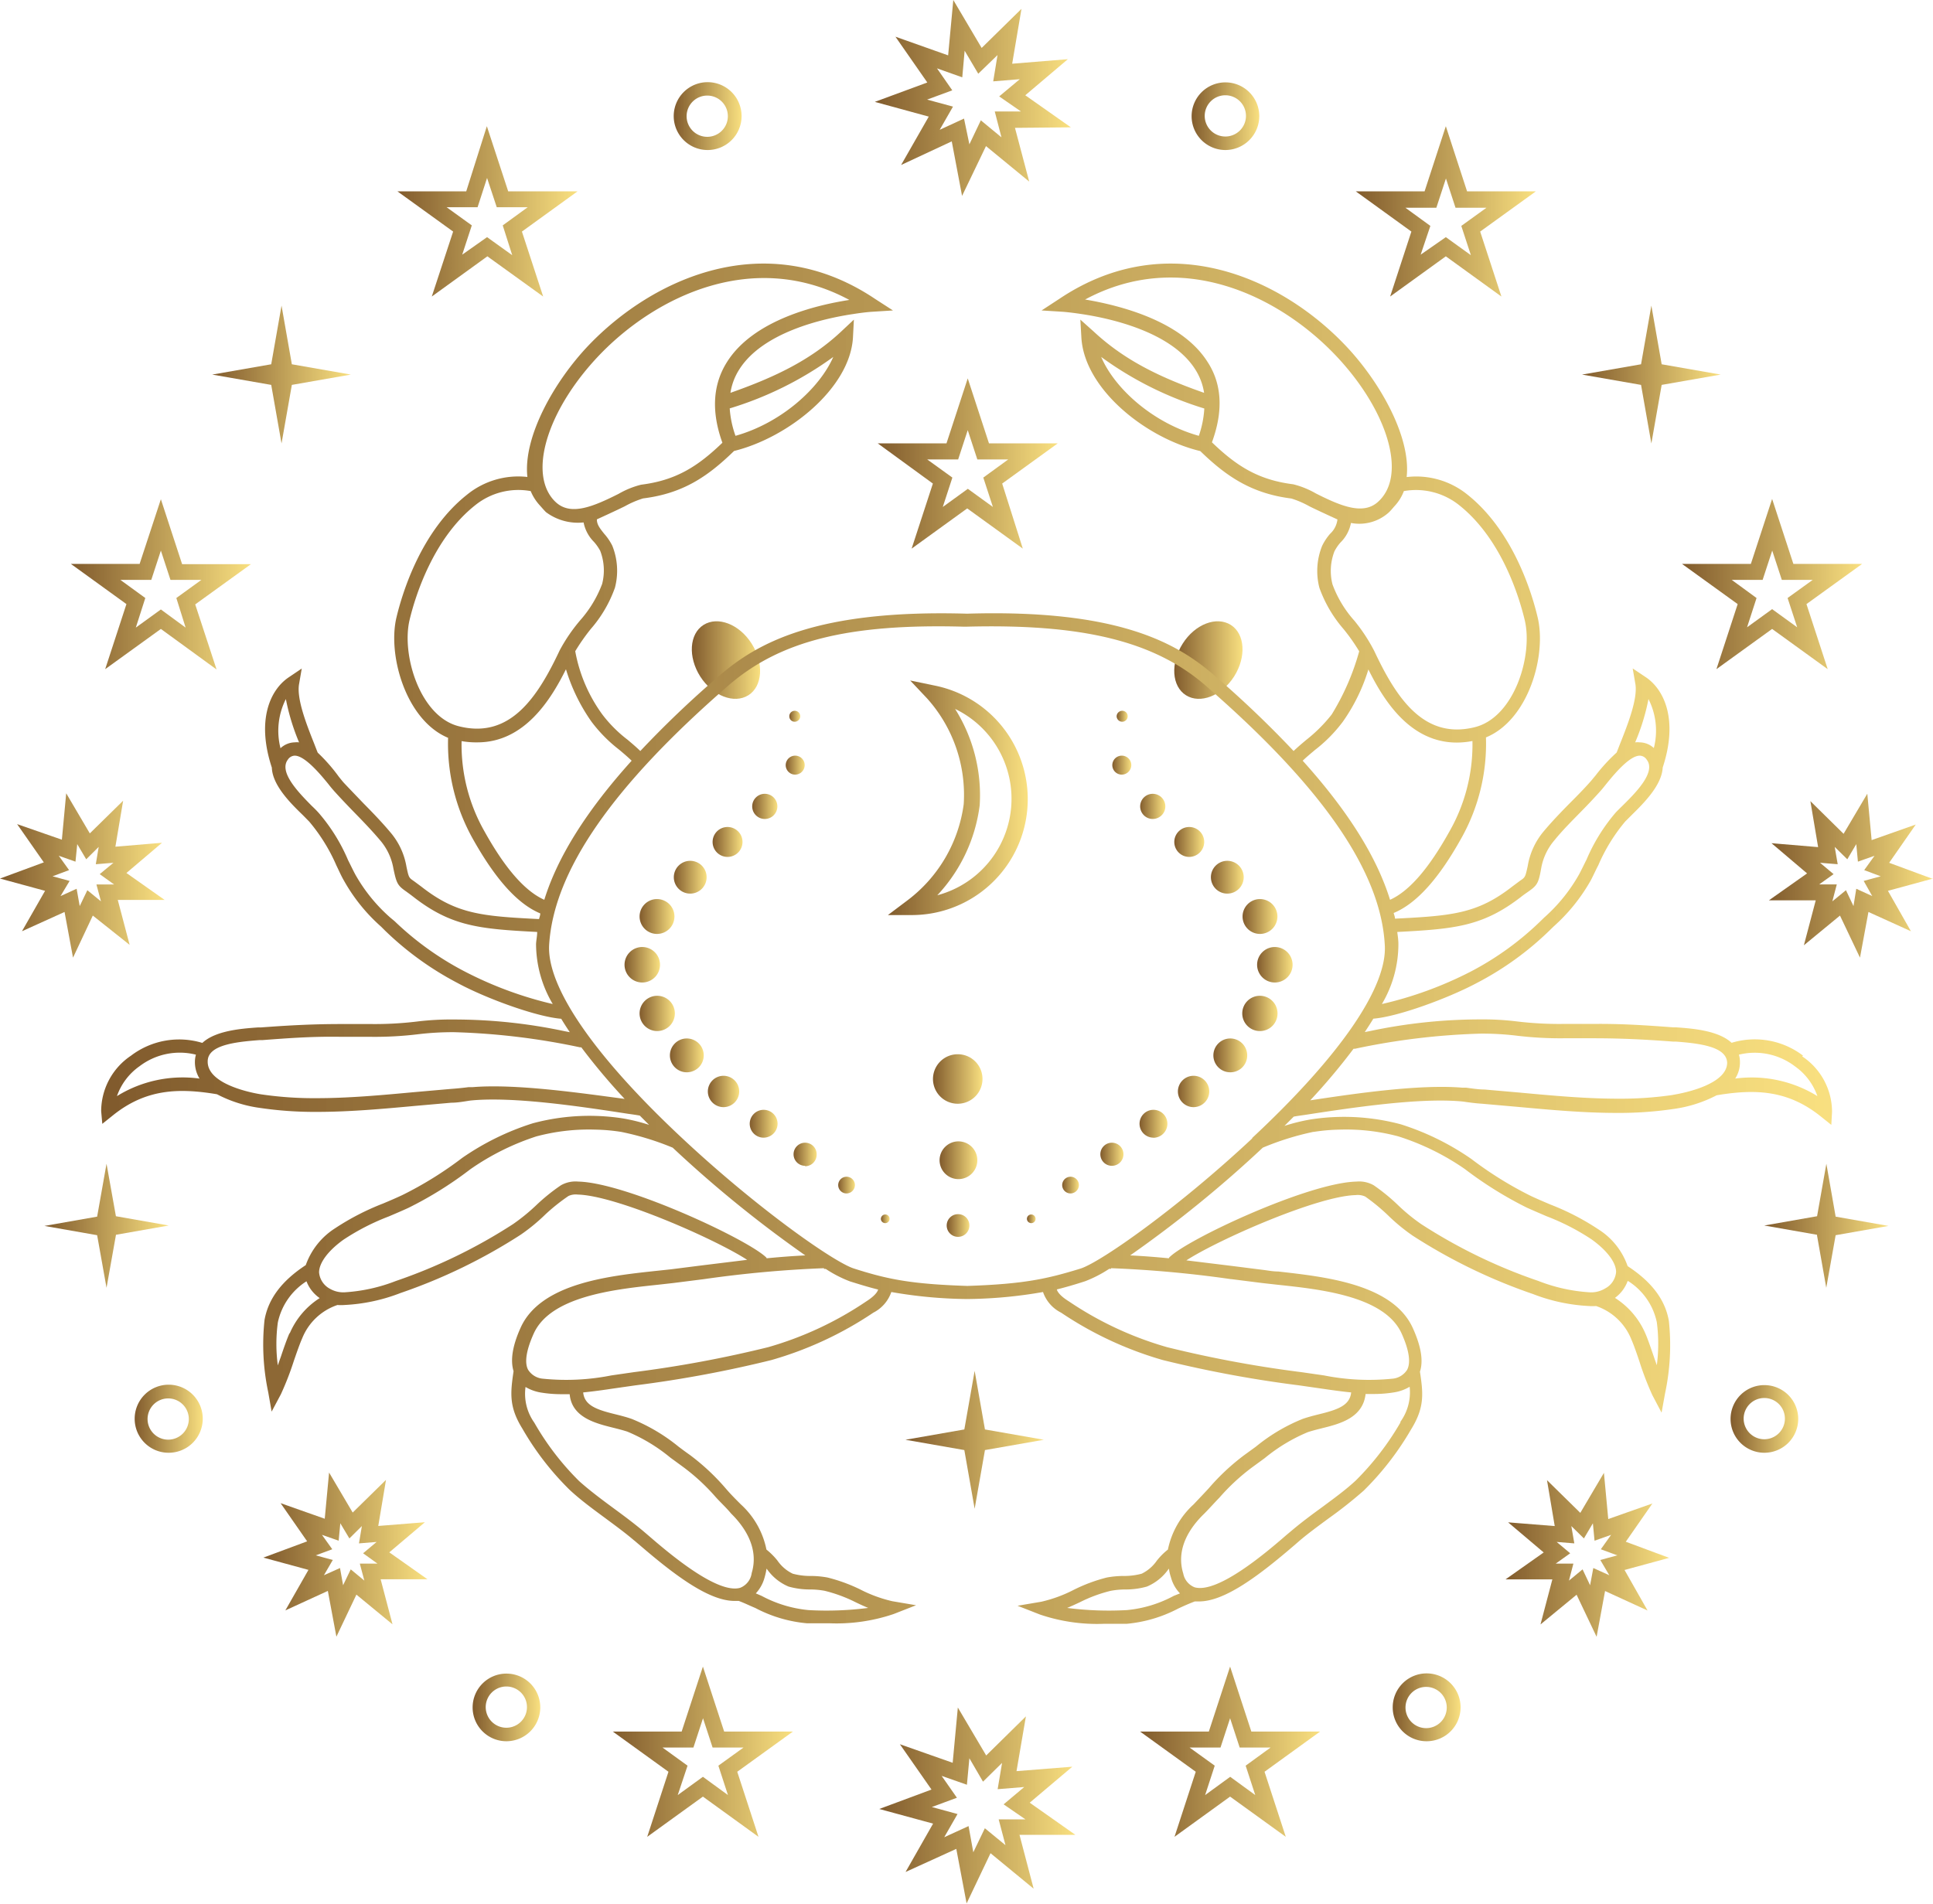 <svg xmlns="http://www.w3.org/2000/svg" id="Warstwa_1" data-name="Warstwa 1" viewBox="0 0 187.44 184.65" width="100%" height="100%" preserveAspectRatio="xMidYMid">
  <defs>
    <style>
      .cls-1{fill:url(#Gradient_bez_nazwy_4);}.cls-2{fill:url(#Gradient_bez_nazwy_4-2);}.cls-3{fill:url(#Gradient_bez_nazwy_4-3);}.cls-4{fill:url(#Gradient_bez_nazwy_4-4);}.cls-5{fill:url(#Gradient_bez_nazwy_4-5);}.cls-6{fill:url(#Gradient_bez_nazwy_4-6);}.cls-7{fill:url(#Gradient_bez_nazwy_4-7);}.cls-8{fill:url(#Gradient_bez_nazwy_4-8);}.cls-9{fill:url(#Gradient_bez_nazwy_4-9);}.cls-10{fill:url(#Gradient_bez_nazwy_4-10);}.cls-11{fill:url(#Gradient_bez_nazwy_4-11);}.cls-12{fill:url(#Gradient_bez_nazwy_4-12);}.cls-13{fill:url(#Gradient_bez_nazwy_4-13);}.cls-14{fill:url(#Gradient_bez_nazwy_4-14);}.cls-15{fill:url(#Gradient_bez_nazwy_4-15);}.cls-16{fill:url(#Gradient_bez_nazwy_4-16);}.cls-17{fill:url(#Gradient_bez_nazwy_4-17);}.cls-18{fill:url(#Gradient_bez_nazwy_4-18);}.cls-19{fill:url(#Gradient_bez_nazwy_4-19);}.cls-20{fill:url(#Gradient_bez_nazwy_4-20);}.cls-21{fill:url(#Gradient_bez_nazwy_4-21);}.cls-22{fill:url(#Gradient_bez_nazwy_4-22);}.cls-23{fill:url(#Gradient_bez_nazwy_4-23);}.cls-24{fill:url(#Gradient_bez_nazwy_4-24);}.cls-25{fill:url(#Gradient_bez_nazwy_4-25);}.cls-26{fill:url(#Gradient_bez_nazwy_4-26);}.cls-27{fill:url(#Gradient_bez_nazwy_4-27);}.cls-28{fill:url(#Gradient_bez_nazwy_4-28);}.cls-29{fill:url(#Gradient_bez_nazwy_4-29);}.cls-30{fill:url(#Gradient_bez_nazwy_4-30);}.cls-31{fill:url(#Gradient_bez_nazwy_4-31);}.cls-32{fill:url(#Gradient_bez_nazwy_4-32);}.cls-33{fill:url(#Gradient_bez_nazwy_4-33);}.cls-34{fill:url(#Gradient_bez_nazwy_4-34);}.cls-35{fill:url(#Gradient_bez_nazwy_4-35);}.cls-36{fill:url(#Gradient_bez_nazwy_4-36);}.cls-37{fill:url(#Gradient_bez_nazwy_4-37);}.cls-38{fill:url(#Gradient_bez_nazwy_4-38);}.cls-39{fill:url(#Gradient_bez_nazwy_4-39);}.cls-40{fill:url(#Gradient_bez_nazwy_4-40);}.cls-41{fill:url(#Gradient_bez_nazwy_4-41);}.cls-42{fill:url(#Gradient_bez_nazwy_4-42);}.cls-43{fill:url(#Gradient_bez_nazwy_4-43);}.cls-44{fill:url(#Gradient_bez_nazwy_4-44);}.cls-45{fill:url(#Gradient_bez_nazwy_4-45);}.cls-46{fill:url(#Gradient_bez_nazwy_4-46);}.cls-47{fill:url(#Gradient_bez_nazwy_4-47);}.cls-48{fill:url(#Gradient_bez_nazwy_4-48);}.cls-49{fill:url(#Gradient_bez_nazwy_4-49);}.cls-50{fill:url(#Gradient_bez_nazwy_4-50);}.cls-51{fill:url(#Gradient_bez_nazwy_4-51);}.cls-52{fill:url(#Gradient_bez_nazwy_4-52);}.cls-53{fill:url(#Gradient_bez_nazwy_4-53);}.cls-54{fill:url(#Gradient_bez_nazwy_4-54);}.cls-55{fill:url(#Gradient_bez_nazwy_4-55);}.cls-56{fill:url(#Gradient_bez_nazwy_4-56);}.cls-57{fill:url(#Gradient_bez_nazwy_4-57);}.cls-58{fill:url(#Gradient_bez_nazwy_4-58);}.cls-59{fill:url(#Gradient_bez_nazwy_4-59);}
    </style>
    <linearGradient id="Gradient_bez_nazwy_4" x1="90.48" y1="104.64" x2="95.27" y2="104.64" gradientUnits="userSpaceOnUse">
      <stop offset="0" stop-color="#815b2d"/>
      <stop offset="0.01" stop-color="#815b2d"/>
      <stop offset="0.01" stop-color="#825c2e"/>
      <stop offset="0.02" stop-color="#835d2e"/>
      <stop offset="0.02" stop-color="#835d2e"/>
      <stop offset="0.02" stop-color="#845e2f"/>
      <stop offset="0.03" stop-color="#845e2f"/>
      <stop offset="0.03" stop-color="#855f2f"/>
      <stop offset="0.04" stop-color="#856030"/>
      <stop offset="0.04" stop-color="#866030"/>
      <stop offset="0.04" stop-color="#866130"/>
      <stop offset="0.05" stop-color="#866131"/>
      <stop offset="0.05" stop-color="#876231"/>
      <stop offset="0.05" stop-color="#876231"/>
      <stop offset="0.06" stop-color="#886332"/>
      <stop offset="0.06" stop-color="#886332"/>
      <stop offset="0.07" stop-color="#896432"/>
      <stop offset="0.07" stop-color="#896433"/>
      <stop offset="0.07" stop-color="#8a6533"/>
      <stop offset="0.08" stop-color="#8a6533"/>
      <stop offset="0.08" stop-color="#8b6634"/>
      <stop offset="0.09" stop-color="#8b6634"/>
      <stop offset="0.09" stop-color="#8c6734"/>
      <stop offset="0.09" stop-color="#8c6735"/>
      <stop offset="0.1" stop-color="#8d6835"/>
      <stop offset="0.1" stop-color="#8d6835"/>
      <stop offset="0.11" stop-color="#8e6936"/>
      <stop offset="0.11" stop-color="#8e6936"/>
      <stop offset="0.11" stop-color="#8e6a36"/>
      <stop offset="0.12" stop-color="#8f6a37"/>
      <stop offset="0.12" stop-color="#8f6b37"/>
      <stop offset="0.13" stop-color="#906b37"/>
      <stop offset="0.13" stop-color="#906c37"/>
      <stop offset="0.13" stop-color="#916d38"/>
      <stop offset="0.14" stop-color="#916d38"/>
      <stop offset="0.14" stop-color="#926e38"/>
      <stop offset="0.14" stop-color="#926e39"/>
      <stop offset="0.15" stop-color="#936f39"/>
      <stop offset="0.15" stop-color="#936f39"/>
      <stop offset="0.16" stop-color="#94703a"/>
      <stop offset="0.16" stop-color="#94703a"/>
      <stop offset="0.16" stop-color="#95713a"/>
      <stop offset="0.17" stop-color="#95713b"/>
      <stop offset="0.17" stop-color="#95723b"/>
      <stop offset="0.18" stop-color="#96723b"/>
      <stop offset="0.18" stop-color="#96733c"/>
      <stop offset="0.18" stop-color="#97733c"/>
      <stop offset="0.19" stop-color="#97743c"/>
      <stop offset="0.19" stop-color="#98743d"/>
      <stop offset="0.2" stop-color="#98753d"/>
      <stop offset="0.2" stop-color="#99753d"/>
      <stop offset="0.2" stop-color="#99763e"/>
      <stop offset="0.21" stop-color="#9a763e"/>
      <stop offset="0.21" stop-color="#9a773e"/>
      <stop offset="0.21" stop-color="#9b773f"/>
      <stop offset="0.22" stop-color="#9b783f"/>
      <stop offset="0.22" stop-color="#9c783f"/>
      <stop offset="0.23" stop-color="#9c7940"/>
      <stop offset="0.23" stop-color="#9d7a40"/>
      <stop offset="0.23" stop-color="#9d7a40"/>
      <stop offset="0.24" stop-color="#9d7b41"/>
      <stop offset="0.24" stop-color="#9e7b41"/>
      <stop offset="0.25" stop-color="#9e7c41"/>
      <stop offset="0.25" stop-color="#9f7c42"/>
      <stop offset="0.25" stop-color="#9f7d42"/>
      <stop offset="0.26" stop-color="#a07d42"/>
      <stop offset="0.26" stop-color="#a07e43"/>
      <stop offset="0.27" stop-color="#a17e43"/>
      <stop offset="0.27" stop-color="#a17f43"/>
      <stop offset="0.27" stop-color="#a27f44"/>
      <stop offset="0.28" stop-color="#a28044"/>
      <stop offset="0.28" stop-color="#a38044"/>
      <stop offset="0.29" stop-color="#a38144"/>
      <stop offset="0.29" stop-color="#a48145"/>
      <stop offset="0.29" stop-color="#a48245"/>
      <stop offset="0.3" stop-color="#a48245"/>
      <stop offset="0.3" stop-color="#a58346"/>
      <stop offset="0.3" stop-color="#a58346"/>
      <stop offset="0.31" stop-color="#a68446"/>
      <stop offset="0.31" stop-color="#a68447"/>
      <stop offset="0.32" stop-color="#a78547"/>
      <stop offset="0.32" stop-color="#a78547"/>
      <stop offset="0.32" stop-color="#a88648"/>
      <stop offset="0.33" stop-color="#a88648"/>
      <stop offset="0.33" stop-color="#a98748"/>
      <stop offset="0.34" stop-color="#a98849"/>
      <stop offset="0.34" stop-color="#aa8849"/>
      <stop offset="0.34" stop-color="#aa8949"/>
      <stop offset="0.35" stop-color="#ab894a"/>
      <stop offset="0.35" stop-color="#ab8a4a"/>
      <stop offset="0.36" stop-color="#ac8a4a"/>
      <stop offset="0.36" stop-color="#ac8b4b"/>
      <stop offset="0.36" stop-color="#ac8b4b"/>
      <stop offset="0.37" stop-color="#ad8c4b"/>
      <stop offset="0.37" stop-color="#ad8c4c"/>
      <stop offset="0.38" stop-color="#ae8d4c"/>
      <stop offset="0.38" stop-color="#ae8d4c"/>
      <stop offset="0.38" stop-color="#af8e4d"/>
      <stop offset="0.39" stop-color="#af8e4d"/>
      <stop offset="0.39" stop-color="#b08f4d"/>
      <stop offset="0.39" stop-color="#b08f4e"/>
      <stop offset="0.4" stop-color="#b1904e"/>
      <stop offset="0.4" stop-color="#b1904e"/>
      <stop offset="0.41" stop-color="#b2914f"/>
      <stop offset="0.41" stop-color="#b2914f"/>
      <stop offset="0.41" stop-color="#b3924f"/>
      <stop offset="0.42" stop-color="#b39250"/>
      <stop offset="0.42" stop-color="#b39350"/>
      <stop offset="0.43" stop-color="#b49350"/>
      <stop offset="0.43" stop-color="#b49451"/>
      <stop offset="0.43" stop-color="#b59551"/>
      <stop offset="0.44" stop-color="#b59551"/>
      <stop offset="0.44" stop-color="#b69652"/>
      <stop offset="0.45" stop-color="#b69652"/>
      <stop offset="0.45" stop-color="#b79752"/>
      <stop offset="0.45" stop-color="#b79752"/>
      <stop offset="0.46" stop-color="#b89853"/>
      <stop offset="0.46" stop-color="#b89853"/>
      <stop offset="0.46" stop-color="#b99953"/>
      <stop offset="0.47" stop-color="#b99954"/>
      <stop offset="0.47" stop-color="#ba9a54"/>
      <stop offset="0.48" stop-color="#ba9a54"/>
      <stop offset="0.48" stop-color="#bb9b55"/>
      <stop offset="0.48" stop-color="#bb9b55"/>
      <stop offset="0.49" stop-color="#bb9c55"/>
      <stop offset="0.49" stop-color="#bc9c56"/>
      <stop offset="0.5" stop-color="#bc9d56"/>
      <stop offset="0.5" stop-color="#bd9d56"/>
      <stop offset="0.5" stop-color="#bd9e57"/>
      <stop offset="0.51" stop-color="#be9e57"/>
      <stop offset="0.51" stop-color="#be9f57"/>
      <stop offset="0.52" stop-color="#bf9f58"/>
      <stop offset="0.52" stop-color="#bfa058"/>
      <stop offset="0.52" stop-color="#c0a058"/>
      <stop offset="0.53" stop-color="#c0a159"/>
      <stop offset="0.53" stop-color="#c1a259"/>
      <stop offset="0.54" stop-color="#c1a259"/>
      <stop offset="0.54" stop-color="#c2a35a"/>
      <stop offset="0.54" stop-color="#c2a35a"/>
      <stop offset="0.55" stop-color="#c2a45a"/>
      <stop offset="0.55" stop-color="#c3a45b"/>
      <stop offset="0.55" stop-color="#c3a55b"/>
      <stop offset="0.56" stop-color="#c4a55b"/>
      <stop offset="0.56" stop-color="#c4a65c"/>
      <stop offset="0.57" stop-color="#c5a65c"/>
      <stop offset="0.57" stop-color="#c5a75c"/>
      <stop offset="0.57" stop-color="#c6a75d"/>
      <stop offset="0.58" stop-color="#c6a85d"/>
      <stop offset="0.58" stop-color="#c7a85d"/>
      <stop offset="0.59" stop-color="#c7a95e"/>
      <stop offset="0.59" stop-color="#c8a95e"/>
      <stop offset="0.59" stop-color="#c8aa5e"/>
      <stop offset="0.6" stop-color="#c9aa5f"/>
      <stop offset="0.6" stop-color="#c9ab5f"/>
      <stop offset="0.61" stop-color="#caab5f"/>
      <stop offset="0.61" stop-color="#caac5f"/>
      <stop offset="0.61" stop-color="#caac60"/>
      <stop offset="0.62" stop-color="#cbad60"/>
      <stop offset="0.62" stop-color="#cbad60"/>
      <stop offset="0.63" stop-color="#ccae61"/>
      <stop offset="0.63" stop-color="#ccaf61"/>
      <stop offset="0.63" stop-color="#cdaf61"/>
      <stop offset="0.64" stop-color="#cdb062"/>
      <stop offset="0.64" stop-color="#ceb062"/>
      <stop offset="0.64" stop-color="#ceb162"/>
      <stop offset="0.65" stop-color="#cfb163"/>
      <stop offset="0.65" stop-color="#cfb263"/>
      <stop offset="0.66" stop-color="#d0b263"/>
      <stop offset="0.66" stop-color="#d0b364"/>
      <stop offset="0.66" stop-color="#d1b364"/>
      <stop offset="0.67" stop-color="#d1b464"/>
      <stop offset="0.67" stop-color="#d1b465"/>
      <stop offset="0.68" stop-color="#d2b565"/>
      <stop offset="0.68" stop-color="#d2b565"/>
      <stop offset="0.68" stop-color="#d3b666"/>
      <stop offset="0.69" stop-color="#d3b666"/>
      <stop offset="0.69" stop-color="#d4b766"/>
      <stop offset="0.7" stop-color="#d4b767"/>
      <stop offset="0.7" stop-color="#d5b867"/>
      <stop offset="0.7" stop-color="#d5b867"/>
      <stop offset="0.71" stop-color="#d6b968"/>
      <stop offset="0.71" stop-color="#d6b968"/>
      <stop offset="0.71" stop-color="#d7ba68"/>
      <stop offset="0.72" stop-color="#d7ba69"/>
      <stop offset="0.72" stop-color="#d8bb69"/>
      <stop offset="0.73" stop-color="#d8bc69"/>
      <stop offset="0.73" stop-color="#d9bc6a"/>
      <stop offset="0.73" stop-color="#d9bd6a"/>
      <stop offset="0.74" stop-color="#d9bd6a"/>
      <stop offset="0.74" stop-color="#dabe6b"/>
      <stop offset="0.75" stop-color="#dabe6b"/>
      <stop offset="0.75" stop-color="#dbbf6b"/>
      <stop offset="0.75" stop-color="#dbbf6c"/>
      <stop offset="0.76" stop-color="#dcc06c"/>
      <stop offset="0.76" stop-color="#dcc06c"/>
      <stop offset="0.77" stop-color="#ddc16c"/>
      <stop offset="0.77" stop-color="#ddc16d"/>
      <stop offset="0.77" stop-color="#dec26d"/>
      <stop offset="0.78" stop-color="#dec26d"/>
      <stop offset="0.78" stop-color="#dfc36e"/>
      <stop offset="0.79" stop-color="#dfc36e"/>
      <stop offset="0.79" stop-color="#e0c46e"/>
      <stop offset="0.79" stop-color="#e0c46f"/>
      <stop offset="0.8" stop-color="#e1c56f"/>
      <stop offset="0.8" stop-color="#e1c56f"/>
      <stop offset="0.8" stop-color="#e1c670"/>
      <stop offset="0.81" stop-color="#e2c670"/>
      <stop offset="0.81" stop-color="#e2c770"/>
      <stop offset="0.82" stop-color="#e3c771"/>
      <stop offset="0.82" stop-color="#e3c871"/>
      <stop offset="0.82" stop-color="#e4c971"/>
      <stop offset="0.83" stop-color="#e4c972"/>
      <stop offset="0.83" stop-color="#e5ca72"/>
      <stop offset="0.84" stop-color="#e5ca72"/>
      <stop offset="0.84" stop-color="#e6cb73"/>
      <stop offset="0.84" stop-color="#e6cb73"/>
      <stop offset="0.85" stop-color="#e7cc73"/>
      <stop offset="0.85" stop-color="#e7cc74"/>
      <stop offset="0.86" stop-color="#e8cd74"/>
      <stop offset="0.86" stop-color="#e8cd74"/>
      <stop offset="0.86" stop-color="#e8ce75"/>
      <stop offset="0.87" stop-color="#e9ce75"/>
      <stop offset="0.87" stop-color="#e9cf75"/>
      <stop offset="0.88" stop-color="#eacf76"/>
      <stop offset="0.88" stop-color="#ead076"/>
      <stop offset="0.88" stop-color="#ebd076"/>
      <stop offset="0.89" stop-color="#ebd177"/>
      <stop offset="0.89" stop-color="#ecd177"/>
      <stop offset="0.89" stop-color="#ecd277"/>
      <stop offset="0.9" stop-color="#edd278"/>
      <stop offset="0.9" stop-color="#edd378"/>
      <stop offset="0.91" stop-color="#eed378"/>
      <stop offset="0.91" stop-color="#eed479"/>
      <stop offset="0.91" stop-color="#efd479"/>
      <stop offset="0.92" stop-color="#efd579"/>
      <stop offset="0.92" stop-color="#f0d57a"/>
      <stop offset="0.93" stop-color="#f0d67a"/>
      <stop offset="0.93" stop-color="#f0d77a"/>
      <stop offset="0.93" stop-color="#f1d77a"/>
      <stop offset="0.94" stop-color="#f1d87b"/>
      <stop offset="0.94" stop-color="#f2d87b"/>
      <stop offset="0.95" stop-color="#f2d97b"/>
      <stop offset="0.95" stop-color="#f3d97c"/>
      <stop offset="0.95" stop-color="#f3da7c"/>
      <stop offset="0.96" stop-color="#f4da7c"/>
      <stop offset="0.96" stop-color="#f4db7d"/>
      <stop offset="0.96" stop-color="#f5db7d"/>
      <stop offset="0.97" stop-color="#f5dc7d"/>
      <stop offset="0.97" stop-color="#f6dc7e"/>
      <stop offset="0.98" stop-color="#f6dd7e"/>
      <stop offset="0.98" stop-color="#f7dd7e"/>
      <stop offset="0.98" stop-color="#f7de7f"/>
      <stop offset="0.99" stop-color="#f7de7f"/>
      <stop offset="0.99" stop-color="#f8df7f"/>
      <stop offset="1" stop-color="#f8df80"/>
      <stop offset="1" stop-color="#f9e080"/>
    </linearGradient>
    <linearGradient id="Gradient_bez_nazwy_4-2" x1="91.11" y1="112.52" x2="94.77" y2="112.52" xlink:href="#Gradient_bez_nazwy_4" xmlns:xlink="http://www.w3.org/1999/xlink"/>
    <linearGradient id="Gradient_bez_nazwy_4-3" x1="91.84" y1="118.85" x2="94.04" y2="118.85" xlink:href="#Gradient_bez_nazwy_4" xmlns:xlink="http://www.w3.org/1999/xlink"/>
    <linearGradient id="Gradient_bez_nazwy_4-4" x1="86.1" y1="77.37" x2="99.65" y2="77.37" xlink:href="#Gradient_bez_nazwy_4" xmlns:xlink="http://www.w3.org/1999/xlink"/>
    <linearGradient id="Gradient_bez_nazwy_4-5" x1="113.87" y1="64.03" x2="120.49" y2="64.03" xlink:href="#Gradient_bez_nazwy_4" xmlns:xlink="http://www.w3.org/1999/xlink"/>
    <linearGradient id="Gradient_bez_nazwy_4-6" x1="67.08" y1="64.03" x2="73.71" y2="64.03" xlink:href="#Gradient_bez_nazwy_4" xmlns:xlink="http://www.w3.org/1999/xlink"/>
    <linearGradient id="Gradient_bez_nazwy_4-7" x1="9.84" y1="91.53" x2="177.73" y2="91.53" xlink:href="#Gradient_bez_nazwy_4" xmlns:xlink="http://www.w3.org/1999/xlink"/>
    <linearGradient id="Gradient_bez_nazwy_4-8" x1="108.28" y1="69.43" x2="109.35" y2="69.43" xlink:href="#Gradient_bez_nazwy_4" xmlns:xlink="http://www.w3.org/1999/xlink"/>
    <linearGradient id="Gradient_bez_nazwy_4-9" x1="107.85" y1="74.21" x2="109.7" y2="74.21" xlink:href="#Gradient_bez_nazwy_4" xmlns:xlink="http://www.w3.org/1999/xlink"/>
    <linearGradient id="Gradient_bez_nazwy_4-10" x1="110.5" y1="78.21" x2="112.95" y2="78.21" xlink:href="#Gradient_bez_nazwy_4" xmlns:xlink="http://www.w3.org/1999/xlink"/>
    <linearGradient id="Gradient_bez_nazwy_4-11" x1="113.87" y1="81.67" x2="116.77" y2="81.67" xlink:href="#Gradient_bez_nazwy_4" xmlns:xlink="http://www.w3.org/1999/xlink"/>
    <linearGradient id="Gradient_bez_nazwy_4-12" x1="117.37" y1="85.08" x2="120.57" y2="85.08" xlink:href="#Gradient_bez_nazwy_4" xmlns:xlink="http://www.w3.org/1999/xlink"/>
    <linearGradient id="Gradient_bez_nazwy_4-13" x1="120.48" y1="88.9" x2="123.87" y2="88.9" xlink:href="#Gradient_bez_nazwy_4" xmlns:xlink="http://www.w3.org/1999/xlink"/>
    <linearGradient id="Gradient_bez_nazwy_4-14" x1="121.89" y1="93.57" x2="125.34" y2="93.57" xlink:href="#Gradient_bez_nazwy_4" xmlns:xlink="http://www.w3.org/1999/xlink"/>
    <linearGradient id="Gradient_bez_nazwy_4-15" x1="120.45" y1="98.3" x2="123.88" y2="98.3" xlink:href="#Gradient_bez_nazwy_4" xmlns:xlink="http://www.w3.org/1999/xlink"/>
    <linearGradient id="Gradient_bez_nazwy_4-16" x1="117.65" y1="102.37" x2="120.94" y2="102.37" xlink:href="#Gradient_bez_nazwy_4" xmlns:xlink="http://www.w3.org/1999/xlink"/>
    <linearGradient id="Gradient_bez_nazwy_4-17" x1="114.2" y1="105.86" x2="117.26" y2="105.86" xlink:href="#Gradient_bez_nazwy_4" xmlns:xlink="http://www.w3.org/1999/xlink"/>
    <linearGradient id="Gradient_bez_nazwy_4-18" x1="110.48" y1="108.99" x2="113.2" y2="108.99" xlink:href="#Gradient_bez_nazwy_4" xmlns:xlink="http://www.w3.org/1999/xlink"/>
    <linearGradient id="Gradient_bez_nazwy_4-19" x1="106.7" y1="111.96" x2="108.94" y2="111.96" xlink:href="#Gradient_bez_nazwy_4" xmlns:xlink="http://www.w3.org/1999/xlink"/>
    <linearGradient id="Gradient_bez_nazwy_4-20" x1="102.99" y1="114.94" x2="104.62" y2="114.94" xlink:href="#Gradient_bez_nazwy_4" xmlns:xlink="http://www.w3.org/1999/xlink"/>
    <linearGradient id="Gradient_bez_nazwy_4-21" x1="99.62" y1="118.21" x2="100.46" y2="118.21" xlink:href="#Gradient_bez_nazwy_4" xmlns:xlink="http://www.w3.org/1999/xlink"/>
    <linearGradient id="Gradient_bez_nazwy_4-22" x1="76.54" y1="69.43" x2="77.6" y2="69.43" xlink:href="#Gradient_bez_nazwy_4" xmlns:xlink="http://www.w3.org/1999/xlink"/>
    <linearGradient id="Gradient_bez_nazwy_4-23" x1="76.18" y1="74.21" x2="78.03" y2="74.21" xlink:href="#Gradient_bez_nazwy_4" xmlns:xlink="http://www.w3.org/1999/xlink"/>
    <linearGradient id="Gradient_bez_nazwy_4-24" x1="72.93" y1="78.21" x2="75.38" y2="78.21" xlink:href="#Gradient_bez_nazwy_4" xmlns:xlink="http://www.w3.org/1999/xlink"/>
    <linearGradient id="Gradient_bez_nazwy_4-25" x1="69.11" y1="81.67" x2="72.01" y2="81.67" xlink:href="#Gradient_bez_nazwy_4" xmlns:xlink="http://www.w3.org/1999/xlink"/>
    <linearGradient id="Gradient_bez_nazwy_4-26" x1="65.32" y1="85.08" x2="68.52" y2="85.08" xlink:href="#Gradient_bez_nazwy_4" xmlns:xlink="http://www.w3.org/1999/xlink"/>
    <linearGradient id="Gradient_bez_nazwy_4-27" x1="62.01" y1="88.9" x2="65.4" y2="88.9" xlink:href="#Gradient_bez_nazwy_4" xmlns:xlink="http://www.w3.org/1999/xlink"/>
    <linearGradient id="Gradient_bez_nazwy_4-28" x1="60.54" y1="93.57" x2="64" y2="93.57" xlink:href="#Gradient_bez_nazwy_4" xmlns:xlink="http://www.w3.org/1999/xlink"/>
    <linearGradient id="Gradient_bez_nazwy_4-29" x1="62" y1="98.3" x2="65.44" y2="98.3" xlink:href="#Gradient_bez_nazwy_4" xmlns:xlink="http://www.w3.org/1999/xlink"/>
    <linearGradient id="Gradient_bez_nazwy_4-30" x1="64.94" y1="102.37" x2="68.24" y2="102.37" xlink:href="#Gradient_bez_nazwy_4" xmlns:xlink="http://www.w3.org/1999/xlink"/>
    <linearGradient id="Gradient_bez_nazwy_4-31" x1="68.62" y1="105.86" x2="71.68" y2="105.86" xlink:href="#Gradient_bez_nazwy_4" xmlns:xlink="http://www.w3.org/1999/xlink"/>
    <linearGradient id="Gradient_bez_nazwy_4-32" x1="72.68" y1="108.99" x2="75.4" y2="108.99" xlink:href="#Gradient_bez_nazwy_4" xmlns:xlink="http://www.w3.org/1999/xlink"/>
    <linearGradient id="Gradient_bez_nazwy_4-33" x1="76.95" y1="111.96" x2="79.19" y2="111.96" xlink:href="#Gradient_bez_nazwy_4" xmlns:xlink="http://www.w3.org/1999/xlink"/>
    <linearGradient id="Gradient_bez_nazwy_4-34" x1="81.26" y1="114.94" x2="82.9" y2="114.94" xlink:href="#Gradient_bez_nazwy_4" xmlns:xlink="http://www.w3.org/1999/xlink"/>
    <linearGradient id="Gradient_bez_nazwy_4-35" x1="85.42" y1="118.21" x2="86.26" y2="118.21" xlink:href="#Gradient_bez_nazwy_4" xmlns:xlink="http://www.w3.org/1999/xlink"/>
    <linearGradient id="Gradient_bez_nazwy_4-36" x1="87.8" y1="139.64" x2="101.25" y2="139.64" xlink:href="#Gradient_bez_nazwy_4" xmlns:xlink="http://www.w3.org/1999/xlink"/>
    <linearGradient id="Gradient_bez_nazwy_4-37" x1="85.11" y1="44.96" x2="102.57" y2="44.96" xlink:href="#Gradient_bez_nazwy_4" xmlns:xlink="http://www.w3.org/1999/xlink"/>
    <linearGradient id="Gradient_bez_nazwy_4-38" x1="38.51" y1="20.5" x2="55.97" y2="20.5" xlink:href="#Gradient_bez_nazwy_4" xmlns:xlink="http://www.w3.org/1999/xlink"/>
    <linearGradient id="Gradient_bez_nazwy_4-39" x1="84.83" y1="9.52" x2="103.84" y2="9.52" xlink:href="#Gradient_bez_nazwy_4" xmlns:xlink="http://www.w3.org/1999/xlink"/>
    <linearGradient id="Gradient_bez_nazwy_4-40" x1="45.81" y1="165.61" x2="52.39" y2="165.61" xlink:href="#Gradient_bez_nazwy_4" xmlns:xlink="http://www.w3.org/1999/xlink"/>
    <linearGradient id="Gradient_bez_nazwy_4-41" x1="25.54" y1="150.78" x2="41.45" y2="150.78" xlink:href="#Gradient_bez_nazwy_4" xmlns:xlink="http://www.w3.org/1999/xlink"/>
    <linearGradient id="Gradient_bez_nazwy_4-42" x1="0" y1="84.91" x2="15.91" y2="84.91" xlink:href="#Gradient_bez_nazwy_4" xmlns:xlink="http://www.w3.org/1999/xlink"/>
    <linearGradient id="Gradient_bez_nazwy_4-43" x1="20.56" y1="36.32" x2="34.02" y2="36.32" xlink:href="#Gradient_bez_nazwy_4" xmlns:xlink="http://www.w3.org/1999/xlink"/>
    <linearGradient id="Gradient_bez_nazwy_4-44" x1="65.33" y1="11.27" x2="71.91" y2="11.27" xlink:href="#Gradient_bez_nazwy_4" xmlns:xlink="http://www.w3.org/1999/xlink"/>
    <linearGradient id="Gradient_bez_nazwy_4-45" x1="59.42" y1="169.89" x2="76.89" y2="169.89" xlink:href="#Gradient_bez_nazwy_4" xmlns:xlink="http://www.w3.org/1999/xlink"/>
    <linearGradient id="Gradient_bez_nazwy_4-46" x1="6.87" y1="56.67" x2="24.33" y2="56.67" xlink:href="#Gradient_bez_nazwy_4" xmlns:xlink="http://www.w3.org/1999/xlink"/>
    <linearGradient id="Gradient_bez_nazwy_4-47" x1="4.31" y1="118.87" x2="16.36" y2="118.87" xlink:href="#Gradient_bez_nazwy_4" xmlns:xlink="http://www.w3.org/1999/xlink"/>
    <linearGradient id="Gradient_bez_nazwy_4-48" x1="13.06" y1="137.63" x2="19.65" y2="137.63" xlink:href="#Gradient_bez_nazwy_4" xmlns:xlink="http://www.w3.org/1999/xlink"/>
    <linearGradient id="Gradient_bez_nazwy_4-49" x1="131.47" y1="20.5" x2="148.93" y2="20.5" xlink:href="#Gradient_bez_nazwy_4" xmlns:xlink="http://www.w3.org/1999/xlink"/>
    <linearGradient id="Gradient_bez_nazwy_4-50" x1="135.05" y1="165.61" x2="141.63" y2="165.61" xlink:href="#Gradient_bez_nazwy_4" xmlns:xlink="http://www.w3.org/1999/xlink"/>
    <linearGradient id="Gradient_bez_nazwy_4-51" x1="145.99" y1="150.78" x2="161.9" y2="150.78" xlink:href="#Gradient_bez_nazwy_4" xmlns:xlink="http://www.w3.org/1999/xlink"/>
    <linearGradient id="Gradient_bez_nazwy_4-52" x1="171.53" y1="84.91" x2="187.44" y2="84.91" xlink:href="#Gradient_bez_nazwy_4" xmlns:xlink="http://www.w3.org/1999/xlink"/>
    <linearGradient id="Gradient_bez_nazwy_4-53" x1="153.41" y1="36.32" x2="166.87" y2="36.32" xlink:href="#Gradient_bez_nazwy_4" xmlns:xlink="http://www.w3.org/1999/xlink"/>
    <linearGradient id="Gradient_bez_nazwy_4-54" x1="115.52" y1="11.27" x2="122.11" y2="11.27" xlink:href="#Gradient_bez_nazwy_4" xmlns:xlink="http://www.w3.org/1999/xlink"/>
    <linearGradient id="Gradient_bez_nazwy_4-55" x1="110.55" y1="169.89" x2="128.01" y2="169.89" xlink:href="#Gradient_bez_nazwy_4" xmlns:xlink="http://www.w3.org/1999/xlink"/>
    <linearGradient id="Gradient_bez_nazwy_4-56" x1="163.1" y1="56.67" x2="180.57" y2="56.67" xlink:href="#Gradient_bez_nazwy_4" xmlns:xlink="http://www.w3.org/1999/xlink"/>
    <linearGradient id="Gradient_bez_nazwy_4-57" x1="171.08" y1="118.87" x2="183.13" y2="118.87" xlink:href="#Gradient_bez_nazwy_4" xmlns:xlink="http://www.w3.org/1999/xlink"/>
    <linearGradient id="Gradient_bez_nazwy_4-58" x1="167.79" y1="137.63" x2="174.37" y2="137.63" xlink:href="#Gradient_bez_nazwy_4" xmlns:xlink="http://www.w3.org/1999/xlink"/>
    <linearGradient id="Gradient_bez_nazwy_4-59" x1="85.27" y1="175.13" x2="104.28" y2="175.13" xlink:href="#Gradient_bez_nazwy_4" xmlns:xlink="http://www.w3.org/1999/xlink"/>
  </defs>
  <path class="cls-1" d="M95.27,104.64a2.4,2.4,0,1,1-2.4-2.39,2.39,2.39,0,0,1,2.4,2.39"/>
  <path class="cls-2" d="M94.77,112.51a1.83,1.83,0,1,1-1.83-1.81,1.83,1.83,0,0,1,1.83,1.81"/>
  <path class="cls-3" d="M94,118.85a1.1,1.1,0,1,1-1.1-1.09,1.09,1.09,0,0,1,1.1,1.09"/>
  <path class="cls-4" d="M92.61,68.75A15.69,15.69,0,0,1,95,78.1a15.64,15.64,0,0,1-4.11,8.73,9.68,9.68,0,0,0,1.71-18.08Zm-6.51,20L88,87.32A14,14,0,0,0,93.45,78,14,14,0,0,0,89.9,67.74L88.26,66l2.37.49a11.24,11.24,0,0,1-2.11,22.26l-2.42,0"/>
  <path class="cls-5" d="M119.67,65.61c-1.2,1.88-3.29,2.69-4.67,1.82s-1.52-3.1-.32-5,3.29-2.69,4.67-1.82,1.52,3.11.32,5"/>
  <path class="cls-6" d="M67.9,65.61c1.2,1.88,3.29,2.69,4.67,1.82s1.52-3.1.32-5-3.29-2.69-4.67-1.82-1.52,3.11-.32,5"/>
  <path class="cls-7" d="M168.26,104.61a2.89,2.89,0,0,0,.46-1.64,2.54,2.54,0,0,0-.1-.68,6.43,6.43,0,0,1,5.43,1.13,5.91,5.91,0,0,1,2.18,2.89A12.11,12.11,0,0,0,168.26,104.61Zm-6,1.58a35,35,0,0,1-5.37.37c-3.14,0-6.38-.3-9.51-.59l-3.43-.3c-.55,0-1.22-.1-1.8-.18v0l-.38,0c-4.16-.34-10.36.57-14.72,1.23a61.29,61.29,0,0,0,4.2-5l.13,0a67.11,67.11,0,0,1,12.21-1.47,27.9,27.9,0,0,1,3.41.19,35,35,0,0,0,4.6.26l2.38,0h.52c2.66,0,4.92.11,7.7.32l.28,0c2.39.18,4.95.5,5,2.06C167.45,105.31,162.75,106.11,162.21,106.19Zm-40.81,4.2c-7.24,6.78-14.69,12-16.65,12.64-3.24,1-5.5,1.51-11,1.69-5.47-.18-7.72-.64-11-1.69-1.95-.62-9.41-5.86-16.65-12.64-8.56-8-13.14-14.69-12.9-18.75.44-7.16,6.13-15.38,17.39-25.16,5-4.33,11.63-6,22.78-5.7h.31c11.16-.29,18.16,1.37,23.16,5.7,11.27,9.78,17,18,17.39,25.16C134.55,95.7,130,102.37,121.4,110.39Zm5.94-.61a18.19,18.19,0,0,1,2.53-.22,19.55,19.55,0,0,1,5.69.66,24.18,24.18,0,0,1,6.43,3.16,37.1,37.1,0,0,0,6,3.74c.64.29,1.28.56,1.9.83a22.28,22.28,0,0,1,4.4,2.26c1.49,1.07,2.38,2.25,2.37,3.17a2,2,0,0,1-1.07,1.59,2.59,2.59,0,0,1-1.46.37,16.37,16.37,0,0,1-5-1.1,51.31,51.31,0,0,1-11.36-5.51,18,18,0,0,1-2.25-1.84,18.69,18.69,0,0,0-2.36-1.93,2.84,2.84,0,0,0-1.67-.36c-4.69.1-16.6,5.68-18.19,7.39,0,0,0,0,0,.05-1.25-.12-2.49-.22-3.76-.28a116.11,116.11,0,0,0,12.86-10.45A27.08,27.08,0,0,1,127.34,109.78Zm30.49,14.47a6.24,6.24,0,0,1,2.78,4,16.09,16.09,0,0,1,0,4.16c-.1-.28-.2-.55-.29-.83-.31-.9-.6-1.75-.84-2.29a7.7,7.7,0,0,0-2.93-3.41A3.52,3.52,0,0,0,157.83,124.25Zm-38.48-.19,3,.38,1.52.17c4.13.44,10.37,1.1,12,4.74.9,2,.79,3,.53,3.5a1.88,1.88,0,0,1-1.46.87,22.31,22.31,0,0,1-6.6-.32l-2.22-.32a113.15,113.15,0,0,1-13-2.42,33.34,33.34,0,0,1-9.52-4.44c-.79-.49-1.11-.9-1.17-1.16.89-.22,1.77-.48,2.73-.79a11.93,11.93,0,0,0,2.35-1.21h.18V123A112.16,112.16,0,0,1,119.35,124.06Zm16.42,13.87a27,27,0,0,1-4.36,5.67c-1,.93-2.21,1.8-3.34,2.64-.95.69-1.93,1.42-2.83,2.18l-.55.46c-1.81,1.57-6.62,5.71-8.9,5.07a1.79,1.79,0,0,1-1.1-1.33c-.75-2.42.66-4.48,2-5.78.54-.54,1-1.07,1.5-1.58a20.12,20.12,0,0,1,3.25-3l1.15-.84a16.69,16.69,0,0,1,4.18-2.52c.4-.13.86-.25,1.34-.37,1.74-.43,4-1,4.26-3.33l.74,0a12,12,0,0,0,2.1-.17,4.17,4.17,0,0,0,1.43-.53A4.87,4.87,0,0,1,135.77,137.93Zm-22,16.85a11.91,11.91,0,0,1-4.55,1.38,31.57,31.57,0,0,1-5.79-.21c.42-.17.82-.36,1.23-.55a13.92,13.92,0,0,1,3-1.11,7.89,7.89,0,0,1,1.39-.13,7.57,7.57,0,0,0,2.11-.28,4.84,4.84,0,0,0,2.08-1.67l.06-.07a4.29,4.29,0,0,0,.2.86,3.54,3.54,0,0,0,.87,1.54ZM84,126.22a33.27,33.27,0,0,1-9.51,4.44,113.72,113.72,0,0,1-13,2.42l-2.21.32a22.41,22.41,0,0,1-6.61.32,1.88,1.88,0,0,1-1.46-.87c-.26-.48-.37-1.48.54-3.5,1.63-3.64,7.87-4.3,12-4.74l1.52-.17,3-.38A112.41,112.41,0,0,1,79.9,123v.07h.17a11.93,11.93,0,0,0,2.35,1.21c1,.31,1.83.57,2.73.79C85.09,125.32,84.77,125.73,84,126.22ZM59.49,138.48c.48.12.94.24,1.34.37A16.51,16.51,0,0,1,65,141.37l1.15.84a19.78,19.78,0,0,1,3.26,3c.46.51,1,1,1.48,1.58,1.32,1.3,2.73,3.36,2,5.78A1.79,1.79,0,0,1,71.77,154c-2.26.64-7.07-3.5-8.89-5.07l-.54-.46c-.91-.76-1.89-1.49-2.83-2.18-1.14-.84-2.31-1.71-3.35-2.64a26.34,26.34,0,0,1-4.35-5.67,4.83,4.83,0,0,1-.85-3.46,4.25,4.25,0,0,0,1.43.53,12.18,12.18,0,0,0,2.11.17l.74,0C55.44,137.48,57.76,138.05,59.49,138.48ZM74.14,153a6.28,6.28,0,0,0,.19-.86l.06.07a4.84,4.84,0,0,0,2.08,1.67,7.62,7.62,0,0,0,2.11.28,7.72,7.72,0,0,1,1.39.13,14.2,14.2,0,0,1,3,1.11c.4.19.8.38,1.22.55a31.54,31.54,0,0,1-5.79.21,12,12,0,0,1-4.55-1.38l-.56-.24A3.65,3.65,0,0,0,74.14,153ZM56.07,114.6a2.86,2.86,0,0,0-1.68.36A18.58,18.58,0,0,0,52,116.89a18.8,18.8,0,0,1-2.26,1.84,51.45,51.45,0,0,1-11.35,5.51,16.43,16.43,0,0,1-5,1.1A2.59,2.59,0,0,1,32,125a2,2,0,0,1-1.06-1.59c0-.92.87-2.1,2.36-3.17a22.28,22.28,0,0,1,4.4-2.26c.63-.27,1.27-.54,1.9-.83a36.26,36.26,0,0,0,6-3.74A24.27,24.27,0,0,1,52,110.22a19.73,19.73,0,0,1,5.71-.66,18,18,0,0,1,2.52.22,27.08,27.08,0,0,1,5,1.53,116.11,116.11,0,0,0,12.86,10.45c-1.26.06-2.51.16-3.76.28,0,0,0,0,0-.05C72.67,120.28,60.74,114.7,56.07,114.6Zm-28,14.71c-.24.54-.54,1.39-.84,2.29-.1.28-.2.55-.29.83a15.67,15.67,0,0,1,0-4.16,6.28,6.28,0,0,1,2.78-4A3.48,3.48,0,0,0,31,125.9,7.58,7.58,0,0,0,28.1,129.31Zm17.74-23.87-.37,0v0c-.58.08-1.25.14-1.8.18l-3.42.3c-3.14.29-6.38.59-9.51.59a35.06,35.06,0,0,1-5.38-.37c-.54-.08-5.24-.88-5.19-3.2,0-1.56,2.58-1.88,5-2.06l.28,0c2.78-.21,5-.37,7.71-.32h.51l2.39,0a34.93,34.93,0,0,0,4.59-.26,28,28,0,0,1,3.42-.19,67.33,67.33,0,0,1,12.21,1.47l.12,0a61.29,61.29,0,0,0,4.2,5C56.22,106,50,105.1,45.84,105.44ZM45,94.19a29.21,29.21,0,0,1-6.73-4.84L37.85,89a16,16,0,0,1-3.4-4.19c-.25-.47-.47-.94-.7-1.39a17.33,17.33,0,0,0-2.84-4.57c-.17-.19-.4-.43-.67-.68C29,76.91,27,74.89,27.91,73.68a.83.83,0,0,1,.67-.39h0c1,0,2.55,1.88,3.28,2.78.2.26.39.48.53.64.64.71,1.3,1.4,1.94,2.06.85.87,1.73,1.78,2.54,2.74a5.68,5.68,0,0,1,1.28,2.74c.3,1.42.39,1.63,1.26,2.23.17.13.39.28.68.51,3.68,2.86,6.39,3.11,12,3.4,0,.39-.09.78-.11,1.17a11.5,11.5,0,0,0,1.62,5.82A36.56,36.56,0,0,1,45,94.19ZM27.72,67.8A21.19,21.19,0,0,0,29,72a2.1,2.1,0,0,0-.43,0h0a2.07,2.07,0,0,0-1.37.57A6.83,6.83,0,0,1,27.72,67.8ZM47,80.67a17,17,0,0,1-2.24-8.79A8.13,8.13,0,0,0,46.3,72c4.56,0,7.12-4.15,8.58-7.09A17.68,17.68,0,0,0,57.36,70a14.15,14.15,0,0,0,2.69,2.72c.44.37.85.72,1.2,1.06-4.37,4.85-7.18,9.32-8.47,13.49C50.92,86.44,49,84.26,47,80.67ZM39.72,60.11C40.26,57.85,42,52.23,46.08,49a6.67,6.67,0,0,1,5.38-1.37A4.72,4.72,0,0,0,52.33,49c.2.22.4.46.61.67a5.18,5.18,0,0,0,3.65,1,3.66,3.66,0,0,0,1,1.88,4.6,4.6,0,0,1,.61.87,5.28,5.28,0,0,1,.19,3.21,11.31,11.31,0,0,1-2.12,3.52,16.58,16.58,0,0,0-2,2.93c-2.14,4.55-4.8,8.59-9.73,7.37C40.75,69.55,38.9,63.53,39.72,60.11ZM58.1,34.46c5.5-5.75,15-10.35,24.26-5.37-3.22.5-9.28,1.94-11.85,6-1.4,2.2-1.55,4.84-.46,7.85-2.34,2.25-4.44,3.64-7.88,4.07a8.4,8.4,0,0,0-2.19.89c-2.47,1.24-4.63,2.15-6.08.81a3.42,3.42,0,0,1-.44-.49C51.33,45.36,53.33,39.46,58.1,34.46Zm22.7.16c-1.31,3-5,6.39-9.48,7.65a9.75,9.75,0,0,1-.56-2.66A33.7,33.7,0,0,0,80.8,34.62Zm46.72,38.11A14.15,14.15,0,0,0,130.21,70a17.68,17.68,0,0,0,2.48-5.07c1.46,2.94,4,7.09,8.58,7.09a8.13,8.13,0,0,0,1.51-.15,17,17,0,0,1-2.24,8.79c-2,3.59-3.89,5.77-5.75,6.61-1.29-4.17-4.1-8.64-8.47-13.49C126.66,73.45,127.08,73.1,127.52,72.73Zm3.81-12.53a10.94,10.94,0,0,1-2.12-3.52,5.28,5.28,0,0,1,.19-3.21,4.12,4.12,0,0,1,.6-.87,3.59,3.59,0,0,0,1-1.88,4.27,4.27,0,0,0,3.65-1c.22-.2.41-.45.61-.67a4.35,4.35,0,0,0,.87-1.42A6.71,6.71,0,0,1,141.5,49c4.1,3.26,5.81,8.88,6.35,11.14.82,3.42-1,9.44-4.85,10.39-4.93,1.22-7.59-2.82-9.73-7.37A16.52,16.52,0,0,0,131.33,60.2ZM127.6,47.86a8.44,8.44,0,0,0-2.2-.89c-3.44-.43-5.54-1.82-7.88-4.07,1.1-3,1-5.65-.46-7.85-2.57-4-8.63-5.46-11.84-6,9.3-5,18.75-.38,24.25,5.37,4.77,5,6.77,10.9,4.64,13.72a3.42,3.42,0,0,1-.44.49C132.23,50,130.06,49.1,127.6,47.86Zm-11.35-5.59c-4.5-1.26-8.17-4.61-9.47-7.65a33.64,33.64,0,0,0,10,5A9.75,9.75,0,0,1,116.25,42.27ZM135.6,91.56c0-.39-.06-.78-.11-1.17,5.59-.29,8.3-.54,12-3.4.29-.23.52-.38.7-.51.86-.6,1-.81,1.25-2.23a5.68,5.68,0,0,1,1.28-2.74c.81-1,1.69-1.87,2.54-2.74.65-.66,1.31-1.35,1.94-2.06.15-.16.32-.38.53-.64.73-.9,2.26-2.78,3.28-2.78h0a.83.83,0,0,1,.67.39c.94,1.21-1.1,3.23-2.33,4.45-.26.25-.5.49-.68.68a17.55,17.55,0,0,0-2.83,4.57c-.23.45-.45.92-.7,1.39A16.18,16.18,0,0,1,149.73,89l-.4.39a28.85,28.85,0,0,1-6.71,4.84A36.63,36.63,0,0,1,134,97.38,11.4,11.4,0,0,0,135.6,91.56ZM159.85,67.8a6.78,6.78,0,0,1,.52,4.75A2.06,2.06,0,0,0,159,72h0a2.12,2.12,0,0,0-.44,0A20.56,20.56,0,0,0,159.85,67.8ZM11.34,106.31a5.91,5.91,0,0,1,2.18-2.89A6.44,6.44,0,0,1,19,102.29a2.54,2.54,0,0,0-.1.68,3.05,3.05,0,0,0,.45,1.64A12.11,12.11,0,0,0,11.34,106.31Zm163.49-3.93a7.72,7.72,0,0,0-6.92-1.24c-1.29-1.2-3.82-1.39-5.38-1.5l-.28,0c-2.81-.21-5.1-.36-7.82-.33l-.52,0-2.36,0a34.27,34.27,0,0,1-4.43-.24,26.79,26.79,0,0,0-3.58-.2A51.72,51.72,0,0,0,132.85,100l-.51.1c.29-.44.57-.87.83-1.3,2.4-.19,7.31-2,10.07-3.48a29.71,29.71,0,0,0,7-5.06l.4-.39a17.55,17.55,0,0,0,3.63-4.51c.25-.48.48-1,.71-1.43a17.06,17.06,0,0,1,2.62-4.26l.63-.63c1.17-1.15,2.92-2.89,3-4.6,1.52-4.61.16-7.55-1.64-8.76l-1.27-.85.26,1.51c.24,1.42-.73,3.9-1.45,5.71-.13.33-.25.65-.37.94a17.11,17.11,0,0,0-2.07,2.26c-.2.23-.36.44-.49.58-.62.7-1.28,1.37-1.91,2-.87.88-1.76,1.8-2.6,2.8A7,7,0,0,0,148.14,84c-.24,1.08-.24,1.08-.74,1.42l-.74.55c-3.39,2.65-5.83,2.85-11.39,3.13,0-.18-.08-.36-.13-.55,2.2-.91,4.35-3.29,6.55-7.23a18.71,18.71,0,0,0,2.4-9.8c4.13-1.69,5.92-8,5-11.7-.57-2.39-2.39-8.35-6.81-11.86a7.89,7.89,0,0,0-5.88-1.69c.44-3.9-2.62-9.29-5.94-12.77C124.28,27,113.27,21.9,102.7,29L101,30.11l2.07.13s.69.05,1.74.21c2.93.43,8.78,1.75,11.08,5.36a5.86,5.86,0,0,1,.87,2.29c-4.2-1.47-7.67-3.12-10.69-5.93L104.76,31l.1,1.75c.3,5,6.26,9.74,11.53,11,2.55,2.48,5,4.12,8.83,4.6a9.11,9.11,0,0,1,1.74.75c.86.43,2.73,1.28,2.73,1.28a2.24,2.24,0,0,1-.71,1.39,5.32,5.32,0,0,0-.77,1.16,6.5,6.5,0,0,0-.27,4.08,12.56,12.56,0,0,0,2.34,4,18.24,18.24,0,0,1,1.52,2.16,23.73,23.73,0,0,1-2.67,6.13,14.55,14.55,0,0,1-2.45,2.45c-.44.37-.87.73-1.24,1.09a102,102,0,0,0-7.67-7.32c-3.7-3.22-9.46-6.44-24-6-14.54-.42-20.28,2.8-24,6a98.53,98.53,0,0,0-7.68,7.32c-.37-.36-.79-.72-1.23-1.09a12.91,12.91,0,0,1-2.45-2.45,14.94,14.94,0,0,1-2.63-6.14h0A19.49,19.49,0,0,1,57.29,61a12.37,12.37,0,0,0,2.34-4,6.5,6.5,0,0,0-.26-4.08,5.38,5.38,0,0,0-.79-1.16c-.44-.55-.71-.91-.7-1.39,0,0,1.87-.85,2.73-1.28a9.14,9.14,0,0,1,1.75-.75c3.87-.48,6.27-2.12,8.82-4.6,5.27-1.3,11.24-6.08,11.53-11L82.8,31l-1.28,1.2C78.51,35,75,36.63,70.83,38.1a5.86,5.86,0,0,1,.87-2.29c2.3-3.61,8.15-4.93,11.09-5.36,1-.16,1.71-.21,1.74-.21l2.06-.13L84.87,29C74.3,21.9,63.29,27,57.08,33.49c-3.32,3.48-6.37,8.87-5.94,12.77A7.87,7.87,0,0,0,45.26,48c-4.42,3.51-6.24,9.47-6.81,11.86-.89,3.67.91,10,5,11.7a18.9,18.9,0,0,0,2.4,9.8c2.21,3.94,4.35,6.32,6.54,7.23,0,.19-.08.37-.12.55-5.56-.28-8-.48-11.39-3.13l-.74-.55c-.5-.34-.5-.34-.73-1.42a6.88,6.88,0,0,0-1.56-3.32c-.84-1-1.73-1.92-2.6-2.8-.63-.66-1.28-1.33-1.91-2-.13-.14-.29-.35-.48-.58A16.55,16.55,0,0,0,30.81,73c-.12-.29-.24-.61-.37-.94-.72-1.81-1.69-4.29-1.44-5.71l.26-1.51L28,65.69c-1.8,1.21-3.16,4.15-1.64,8.76.06,1.71,1.81,3.45,3,4.6l.62.63a17.14,17.14,0,0,1,2.64,4.26c.23.47.46,1,.71,1.43a17.14,17.14,0,0,0,3.63,4.51l.39.39a30.13,30.13,0,0,0,7,5.06c2.76,1.5,7.67,3.29,10.07,3.48.26.43.54.86.83,1.3l-.52-.1A51.52,51.52,0,0,0,44,98.88a26.85,26.85,0,0,0-3.59.2,34.11,34.11,0,0,1-4.42.24l-2.37,0-.51,0c-2.73,0-5,.12-7.83.33l-.28,0c-1.56.11-4.09.3-5.38,1.5a7.72,7.72,0,0,0-6.92,1.24,6.5,6.5,0,0,0-2.89,5.38L9.92,109l1-.8c3.19-2.58,6.36-2.7,10.12-2.07a12.6,12.6,0,0,0,4.13,1.32,36.13,36.13,0,0,0,5.57.39c3.19,0,6.46-.3,9.62-.59l3.41-.3c.62,0,1.23-.12,1.84-.21h0c4.15-.42,10.84.6,15.26,1.28.42.06.8.11,1.17.18l.9.9a18,18,0,0,0-2.49-.62,21,21,0,0,0-2.72-.25,21.18,21.18,0,0,0-6.08.72,25.44,25.44,0,0,0-6.84,3.36,35.59,35.59,0,0,1-5.8,3.6c-.62.29-1.25.56-1.87.82a24.46,24.46,0,0,0-4.65,2.4,7,7,0,0,0-2.84,3.57c-2.33,1.53-3.64,3.27-4,5.33a22.28,22.28,0,0,0,.36,7l.33,1.88.9-1.69A28.63,28.63,0,0,0,28.49,132c.3-.87.59-1.7.81-2.19a5.61,5.61,0,0,1,3.42-3.24,4.68,4.68,0,0,0,.67,0,17.26,17.26,0,0,0,5.44-1.16,53.29,53.29,0,0,0,11.65-5.65,18.08,18.08,0,0,0,2.43-2A19,19,0,0,1,55.12,116a1.67,1.67,0,0,1,.91-.14c3.72.09,13.33,4.32,16.42,6.33l-4.4.54-3,.38-1.5.16c-4.44.48-11.13,1.18-13.07,5.51-.8,1.78-1,3.16-.68,4.21-.31,2.11-.46,3.46.86,5.58a27.52,27.52,0,0,0,4.6,5.95c1.08,1,2.28,1.87,3.43,2.72.93.69,1.89,1.39,2.76,2.13.17.13.34.29.55.46,3.31,2.85,6.69,5.44,9.22,5.44l.41,0c.52.19,1,.43,1.62.69a13.22,13.22,0,0,0,5,1.48c.7,0,1.44,0,2.2,0a17.23,17.23,0,0,0,6.21-.9l2.17-.85-2.3-.39a13.23,13.23,0,0,1-3.11-1.14A16.05,16.05,0,0,0,80.24,153a9.11,9.11,0,0,0-1.61-.15,6.44,6.44,0,0,1-1.76-.22,3.78,3.78,0,0,1-1.48-1.27,6.77,6.77,0,0,0-1.07-1.07,8.07,8.07,0,0,0-2.48-4.38c-.52-.52-1-1-1.46-1.54a21.66,21.66,0,0,0-3.46-3.24c-.37-.26-.75-.54-1.12-.82a17.57,17.57,0,0,0-4.54-2.69c-.45-.16-.94-.29-1.46-.42-1.9-.46-3.12-.86-3.25-2.15,1-.1,2-.24,2.85-.37l2.24-.32a114.82,114.82,0,0,0,13.16-2.45,34.89,34.89,0,0,0,9.89-4.6,3.53,3.53,0,0,0,1.74-2,44.43,44.43,0,0,0,7.28.68h.15a44.32,44.32,0,0,0,7.28-.68,3.51,3.51,0,0,0,1.75,2,34.88,34.88,0,0,0,9.87,4.6,115.14,115.14,0,0,0,13.18,2.45l2.23.32c.88.13,1.86.27,2.85.37-.13,1.29-1.35,1.69-3.25,2.15-.52.13-1,.26-1.46.42a17.34,17.34,0,0,0-4.53,2.69l-1.13.82a21.66,21.66,0,0,0-3.46,3.24c-.46.5-.94,1-1.45,1.54a8.15,8.15,0,0,0-2.49,4.38,6.37,6.37,0,0,0-1.07,1.07,3.83,3.83,0,0,1-1.47,1.27,6.46,6.46,0,0,1-1.77.22,9.11,9.11,0,0,0-1.61.15,15.75,15.75,0,0,0-3.24,1.21,13.29,13.29,0,0,1-3.12,1.14l-2.3.39,2.17.85a17.23,17.23,0,0,0,6.21.9c.76,0,1.5,0,2.2,0a13.27,13.27,0,0,0,5-1.48c.56-.26,1.1-.5,1.61-.69l.41,0c2.54,0,5.91-2.59,9.23-5.44l.53-.46c.87-.74,1.84-1.44,2.77-2.13a42.32,42.32,0,0,0,3.44-2.72,28.17,28.17,0,0,0,4.6-5.95c1.31-2.12,1.17-3.47.85-5.58.34-1.05.12-2.43-.68-4.21-1.94-4.33-8.63-5-13.06-5.51-.54,0-1-.1-1.5-.16l-3-.38-4.41-.54c3.09-2,12.7-6.24,16.42-6.33a1.76,1.76,0,0,1,.92.14,18.88,18.88,0,0,1,2.2,1.81,18.08,18.08,0,0,0,2.43,2,53.29,53.29,0,0,0,11.65,5.65,17.32,17.32,0,0,0,5.44,1.16,4.68,4.68,0,0,0,.67,0,5.61,5.61,0,0,1,3.42,3.24c.22.49.51,1.32.8,2.19a28.4,28.4,0,0,0,1.24,3.22l.89,1.69.34-1.88a22.27,22.27,0,0,0,.37-7c-.35-2.06-1.66-3.8-4-5.33a6.89,6.89,0,0,0-2.84-3.57,24.09,24.09,0,0,0-4.64-2.4c-.61-.26-1.25-.53-1.87-.82a35.59,35.59,0,0,1-5.8-3.6,25.39,25.39,0,0,0-6.83-3.36,21.25,21.25,0,0,0-6.09-.72,20.81,20.81,0,0,0-2.71.25,18.09,18.09,0,0,0-2.5.62l.9-.9c.37-.07.76-.12,1.17-.18,4.43-.68,11.12-1.7,15.27-1.28h0c.59.09,1.2.17,1.83.21l3.41.3c3.16.29,6.43.59,9.63.59a36.22,36.22,0,0,0,5.57-.39,12.74,12.74,0,0,0,4.13-1.32c3.76-.63,6.92-.51,10.12,2.07l1,.8.07-1.26a6.47,6.47,0,0,0-2.89-5.38"/>
  <path class="cls-8" d="M108.82,70a.54.54,0,0,1-.54-.53.54.54,0,0,1,.54-.53.52.52,0,0,1,.53.53.53.53,0,0,1-.53.53"/>
  <path class="cls-9" d="M108.78,75.13a.92.92,0,1,1,.92-.92.93.93,0,0,1-.92.92"/>
  <path class="cls-10" d="M111.73,79.43A1.22,1.22,0,1,1,113,78.22a1.22,1.22,0,0,1-1.22,1.21"/>
  <path class="cls-11" d="M115.33,83.11a1.45,1.45,0,1,1,1.44-1.44,1.46,1.46,0,0,1-1.44,1.44"/>
  <path class="cls-12" d="M119,86.67a1.59,1.59,0,1,1,1.6-1.59,1.59,1.59,0,0,1-1.6,1.59"/>
  <path class="cls-13" d="M122.18,90.58a1.69,1.69,0,1,1,1.69-1.68,1.69,1.69,0,0,1-1.69,1.68"/>
  <path class="cls-14" d="M123.62,95.29a1.72,1.72,0,1,1,1.72-1.72,1.72,1.72,0,0,1-1.72,1.72"/>
  <path class="cls-15" d="M122.16,100a1.71,1.71,0,1,1,1.72-1.7,1.7,1.7,0,0,1-1.72,1.7"/>
  <path class="cls-16" d="M119.3,104a1.64,1.64,0,1,1,1.64-1.63A1.63,1.63,0,0,1,119.3,104"/>
  <path class="cls-17" d="M115.73,107.38a1.52,1.52,0,1,1,1.53-1.52,1.53,1.53,0,0,1-1.53,1.52"/>
  <path class="cls-18" d="M111.84,110.34A1.35,1.35,0,1,1,113.2,109a1.36,1.36,0,0,1-1.36,1.35"/>
  <path class="cls-19" d="M107.82,113.07a1.12,1.12,0,1,1,1.12-1.11,1.12,1.12,0,0,1-1.12,1.11"/>
  <path class="cls-20" d="M103.8,115.75a.81.81,0,1,1,.82-.81.82.82,0,0,1-.82.81"/>
  <path class="cls-21" d="M100,118.63a.42.42,0,0,1-.42-.42.42.42,0,0,1,.42-.42.43.43,0,0,1,.42.42.42.42,0,0,1-.42.42"/>
  <path class="cls-22" d="M77.06,70a.52.52,0,0,1-.52-.53.52.52,0,0,1,.52-.53.53.53,0,0,1,.54.53.54.54,0,0,1-.54.53"/>
  <path class="cls-23" d="M77.11,75.13a.92.92,0,1,1,.92-.92.93.93,0,0,1-.92.92"/>
  <path class="cls-24" d="M74.16,79.43a1.22,1.22,0,1,1,1.22-1.21,1.22,1.22,0,0,1-1.22,1.21"/>
  <path class="cls-25" d="M70.56,83.11A1.45,1.45,0,1,1,72,81.67a1.45,1.45,0,0,1-1.45,1.44"/>
  <path class="cls-26" d="M66.92,86.67a1.59,1.59,0,1,1,1.6-1.59,1.59,1.59,0,0,1-1.6,1.59"/>
  <path class="cls-27" d="M63.71,90.58A1.69,1.69,0,1,1,65.4,88.9a1.69,1.69,0,0,1-1.69,1.68"/>
  <path class="cls-28" d="M62.26,95.29A1.72,1.72,0,1,1,64,93.57a1.72,1.72,0,0,1-1.74,1.72"/>
  <path class="cls-29" d="M63.72,100a1.71,1.71,0,1,1,1.72-1.7,1.71,1.71,0,0,1-1.72,1.7"/>
  <path class="cls-30" d="M66.59,104a1.64,1.64,0,1,1,1.65-1.63A1.64,1.64,0,0,1,66.59,104"/>
  <path class="cls-31" d="M70.16,107.38a1.52,1.52,0,1,1,1.52-1.52,1.53,1.53,0,0,1-1.52,1.52"/>
  <path class="cls-32" d="M74,110.34A1.35,1.35,0,1,1,75.4,109,1.36,1.36,0,0,1,74,110.34"/>
  <path class="cls-33" d="M78.07,113.07A1.12,1.12,0,1,1,79.19,112a1.12,1.12,0,0,1-1.12,1.11"/>
  <path class="cls-34" d="M82.08,115.75a.81.81,0,1,1,.82-.81.82.82,0,0,1-.82.81"/>
  <path class="cls-35" d="M85.84,118.63a.42.42,0,0,1-.42-.42.43.43,0,0,1,.42-.42.42.42,0,0,1,.42.42.42.42,0,0,1-.42.42"/>
  <path class="cls-36" d="M93.51,140.64l-5.71-1,5.71-1,1-5.68,1,5.68,5.71,1-5.71,1-1,5.69-1-5.69"/>
  <path class="cls-37" d="M95.35,46.32l2.42-1.76h-3l-.93-2.84-.93,2.84h-3l2.44,1.76-.93,2.85,2.43-1.76,2.43,1.76ZM102.57,43l-5.39,3.9,2,6.31-5.39-3.9-5.39,3.9,2.06-6.31L85.11,43h6.67l2.06-6.3L95.9,43h6.67"/>
  <path class="cls-38" d="M48.75,21.86l2.42-1.76h-3l-.94-2.84-.92,2.84h-3l2.44,1.76-.93,2.84L47.23,23l2.44,1.75ZM56,18.56l-5.39,3.9,2.06,6.3-5.41-3.9-5.39,3.9,2.07-6.3-5.4-3.9h6.67l2-6.32,2.07,6.32H56"/>
  <path class="cls-39" d="M91.12,12.59l2.36-1.09L94,14l1.11-2.33,2,1.65-.65-2.51H99L96.89,9.35l2-1.67-2.58.21.42-2.55L94.86,7.15,93.54,4.92,93.31,7.5l-2.45-.87,1.48,2.13-2.44.9,2.51.68ZM89.92,8,86.83,3.56l5.11,1.81L92.44,0l2.75,4.65L99.05.86l-.9,5.32,5.4-.44-4.13,3.5,4.42,3.11-5.42.05,1.38,5.21-4.19-3.44L93.29,19l-1-5.29L87.38,16l2.68-4.69L84.83,9.88,89.92,8"/>
  <path class="cls-40" d="M49.1,163.57a2,2,0,1,0,2,2A2,2,0,0,0,49.1,163.57Zm0,5.31a3.28,3.28,0,1,1,3.29-3.27,3.29,3.29,0,0,1-3.29,3.27"/>
  <path class="cls-41" d="M31.41,152.78l1.56-.7.3,1.67.74-1.54,1.32,1.09-.44-1.65H36.6l-1.39-1,1.31-1.1-1.71.14.28-1.68-1.21,1.2L33,147.74l-.16,1.69-1.62-.57,1,1.4-1.6.59,1.65.45Zm-1.62-3.28-2.58-3.71,4.28,1.51.42-4.48,2.29,3.88,3.23-3.17L36.68,148l4.52-.36-3.45,2.92,3.7,2.61-4.54,0,1.15,4.37-3.5-2.88-1.94,4.08-.83-4.44-4.12,1.89,2.24-3.93-4.37-1.19,4.25-1.58"/>
  <path class="cls-42" d="M5.87,86.91l1.56-.71.3,1.68.74-1.54,1.32,1.08-.44-1.64h1.71l-1.39-1L11,83.68l-1.71.14.28-1.68-1.21,1.2-.87-1.47-.17,1.7L5.7,83l1,1.39-1.6.6,1.65.45ZM4.25,83.64,1.66,79.93,6,81.44l.42-4.5,2.29,3.89,3.23-3.17-.75,4.46,4.52-.38-3.45,2.93,3.7,2.61-4.54,0,1.15,4.36L9,88.8,7.08,92.88l-.82-4.43L2.13,90.32,4.37,86.4,0,85.21l4.25-1.57"/>
  <path class="cls-43" d="M28.3,37.33l5.72-1-5.72-1-1-5.69-1,5.69-5.72,1,5.72,1,1,5.68,1-5.68"/>
  <path class="cls-44" d="M66.58,11.27a2,2,0,1,0,2-2A2,2,0,0,0,66.58,11.27Zm-1.25,0a3.29,3.29,0,1,1,3.29,3.28,3.29,3.29,0,0,1-3.29-3.28"/>
  <path class="cls-45" d="M65.72,174.1l2.44-1.77,2.43,1.77-.93-2.85,2.44-1.76h-3l-.93-2.84-.93,2.84h-3l2.43,1.76Zm.38-6.16,2.06-6.3,2.06,6.3h6.67l-5.4,3.9,2.06,6.31-5.39-3.9-5.4,3.9,2.06-6.31-5.4-3.9H66.1"/>
  <path class="cls-46" d="M13.17,60.87l2.43-1.76L18,60.87,17.1,58l2.43-1.76h-3l-.93-2.84-.93,2.84h-3L14.09,58Zm.36-6.15,2.07-6.3,2.06,6.3h6.67l-5.4,3.9L21,64.93,15.6,61l-5.4,3.9,2.06-6.31-5.39-3.9h6.66"/>
  <path class="cls-47" d="M11.24,119.76l5.12-.9-5.12-.9-.91-5.09L9.42,118l-5.11.9,5.11.9.91,5.1.91-5.1"/>
  <path class="cls-48" d="M14.31,137.63a2,2,0,1,0,2-2A2,2,0,0,0,14.31,137.63Zm-1.25,0a3.3,3.3,0,1,1,3.3,3.27,3.29,3.29,0,0,1-3.3-3.27"/>
  <path class="cls-49" d="M137.76,24.7,140.2,23l2.43,1.75-.93-2.84,2.44-1.76h-3l-.93-2.84-.93,2.84h-3l2.42,1.76Zm.38-6.14,2.06-6.32,2.06,6.32h6.67l-5.4,3.9,2.06,6.3-5.39-3.9-5.4,3.9,2.06-6.3-5.39-3.9h6.67"/>
  <path class="cls-50" d="M136.29,165.61a2,2,0,1,0,2.05-2A2,2,0,0,0,136.29,165.61Zm-1.24,0a3.29,3.29,0,1,1,3.29,3.27,3.28,3.28,0,0,1-3.29-3.27"/>
  <path class="cls-51" d="M155.18,151.3l1.65-.45-1.6-.59,1-1.4-1.61.57-.16-1.69-.87,1.47-1.22-1.2.29,1.68-1.71-.14,1.31,1.1-1.4,1h1.71l-.43,1.65,1.32-1.09.73,1.54.31-1.67,1.55.7Zm6.72-.22-4.37,1.19,2.23,3.93-4.12-1.89-.82,4.44-1.94-4.08-3.5,2.88,1.15-4.37-4.54,0,3.7-2.61-3.45-2.92,4.52.36-.75-4.45,3.23,3.17,2.29-3.88.42,4.48,4.28-1.51-2.58,3.71,4.25,1.58"/>
  <path class="cls-52" d="M180.72,85.44l1.65-.45-1.6-.6,1-1.39-1.61.57-.16-1.7-.87,1.47-1.22-1.2.29,1.68-1.71-.14,1.31,1.1-1.4,1h1.71l-.43,1.64L179,86.34l.73,1.54L180,86.2l1.55.71Zm6.72-.23-4.37,1.19,2.23,3.92-4.12-1.87-.82,4.43-1.94-4.08-3.5,2.88,1.15-4.36-4.54,0,3.7-2.61-3.45-2.93,4.52.38-.75-4.46,3.22,3.17,2.3-3.89.42,4.5,4.28-1.51-2.58,3.71,4.25,1.57"/>
  <path class="cls-53" d="M159.13,37.33l-5.72-1,5.72-1,1-5.69,1,5.69,5.72,1-5.72,1-1,5.68-1-5.68"/>
  <path class="cls-54" d="M118.82,9.24a2,2,0,1,0,2,2A2,2,0,0,0,118.82,9.24Zm0,5.31a3.28,3.28,0,1,1,3.29-3.28,3.29,3.29,0,0,1-3.29,3.28"/>
  <path class="cls-55" d="M120.79,171.25l2.42-1.76h-3l-.93-2.84-.93,2.84h-3l2.44,1.76-.93,2.85,2.43-1.77,2.43,1.77Zm7.22-3.31-5.39,3.9,2.06,6.31-5.4-3.9-5.39,3.9,2.06-6.31-5.4-3.9h6.67l2.06-6.3,2.06,6.3H128"/>
  <path class="cls-56" d="M173.34,58l2.44-1.76h-3l-.93-2.84-.93,2.84h-3L170.33,58l-.92,2.84,2.43-1.76,2.43,1.76Zm7.23-3.31-5.4,3.9,2.06,6.31L171.84,61l-5.4,3.9,2.06-6.31-5.4-3.9h6.68l2.06-6.3,2.06,6.3h6.67"/>
  <path class="cls-57" d="M176.2,119.76l-5.12-.9,5.12-.9.9-5.09L178,118l5.12.9-5.12.9-.91,5.1-.9-5.1"/>
  <path class="cls-58" d="M171.08,135.59a2,2,0,1,0,2,2A2,2,0,0,0,171.08,135.59Zm0,5.31a3.28,3.28,0,1,1,3.29-3.27,3.28,3.28,0,0,1-3.29,3.27"/>
  <path class="cls-59" d="M91.56,178.19l2.36-1.08.46,2.54,1.12-2.33,2,1.64-.66-2.5h2.6L97.32,175l2-1.68-2.58.21.43-2.55-1.85,1.82L94,170.53l-.24,2.57-2.45-.86,1.48,2.12-2.43.9,2.49.68Zm-1.21-4.59-3.09-4.43,5.12,1.8.5-5.36,2.75,4.65,3.85-3.79-.91,5.31,5.41-.43-4.13,3.49,4.43,3.12-5.42,0,1.37,5.22-4.18-3.44-2.32,4.87-1-5.29-4.92,2.24,2.67-4.69-5.22-1.42,5.08-1.89"/>
</svg>
